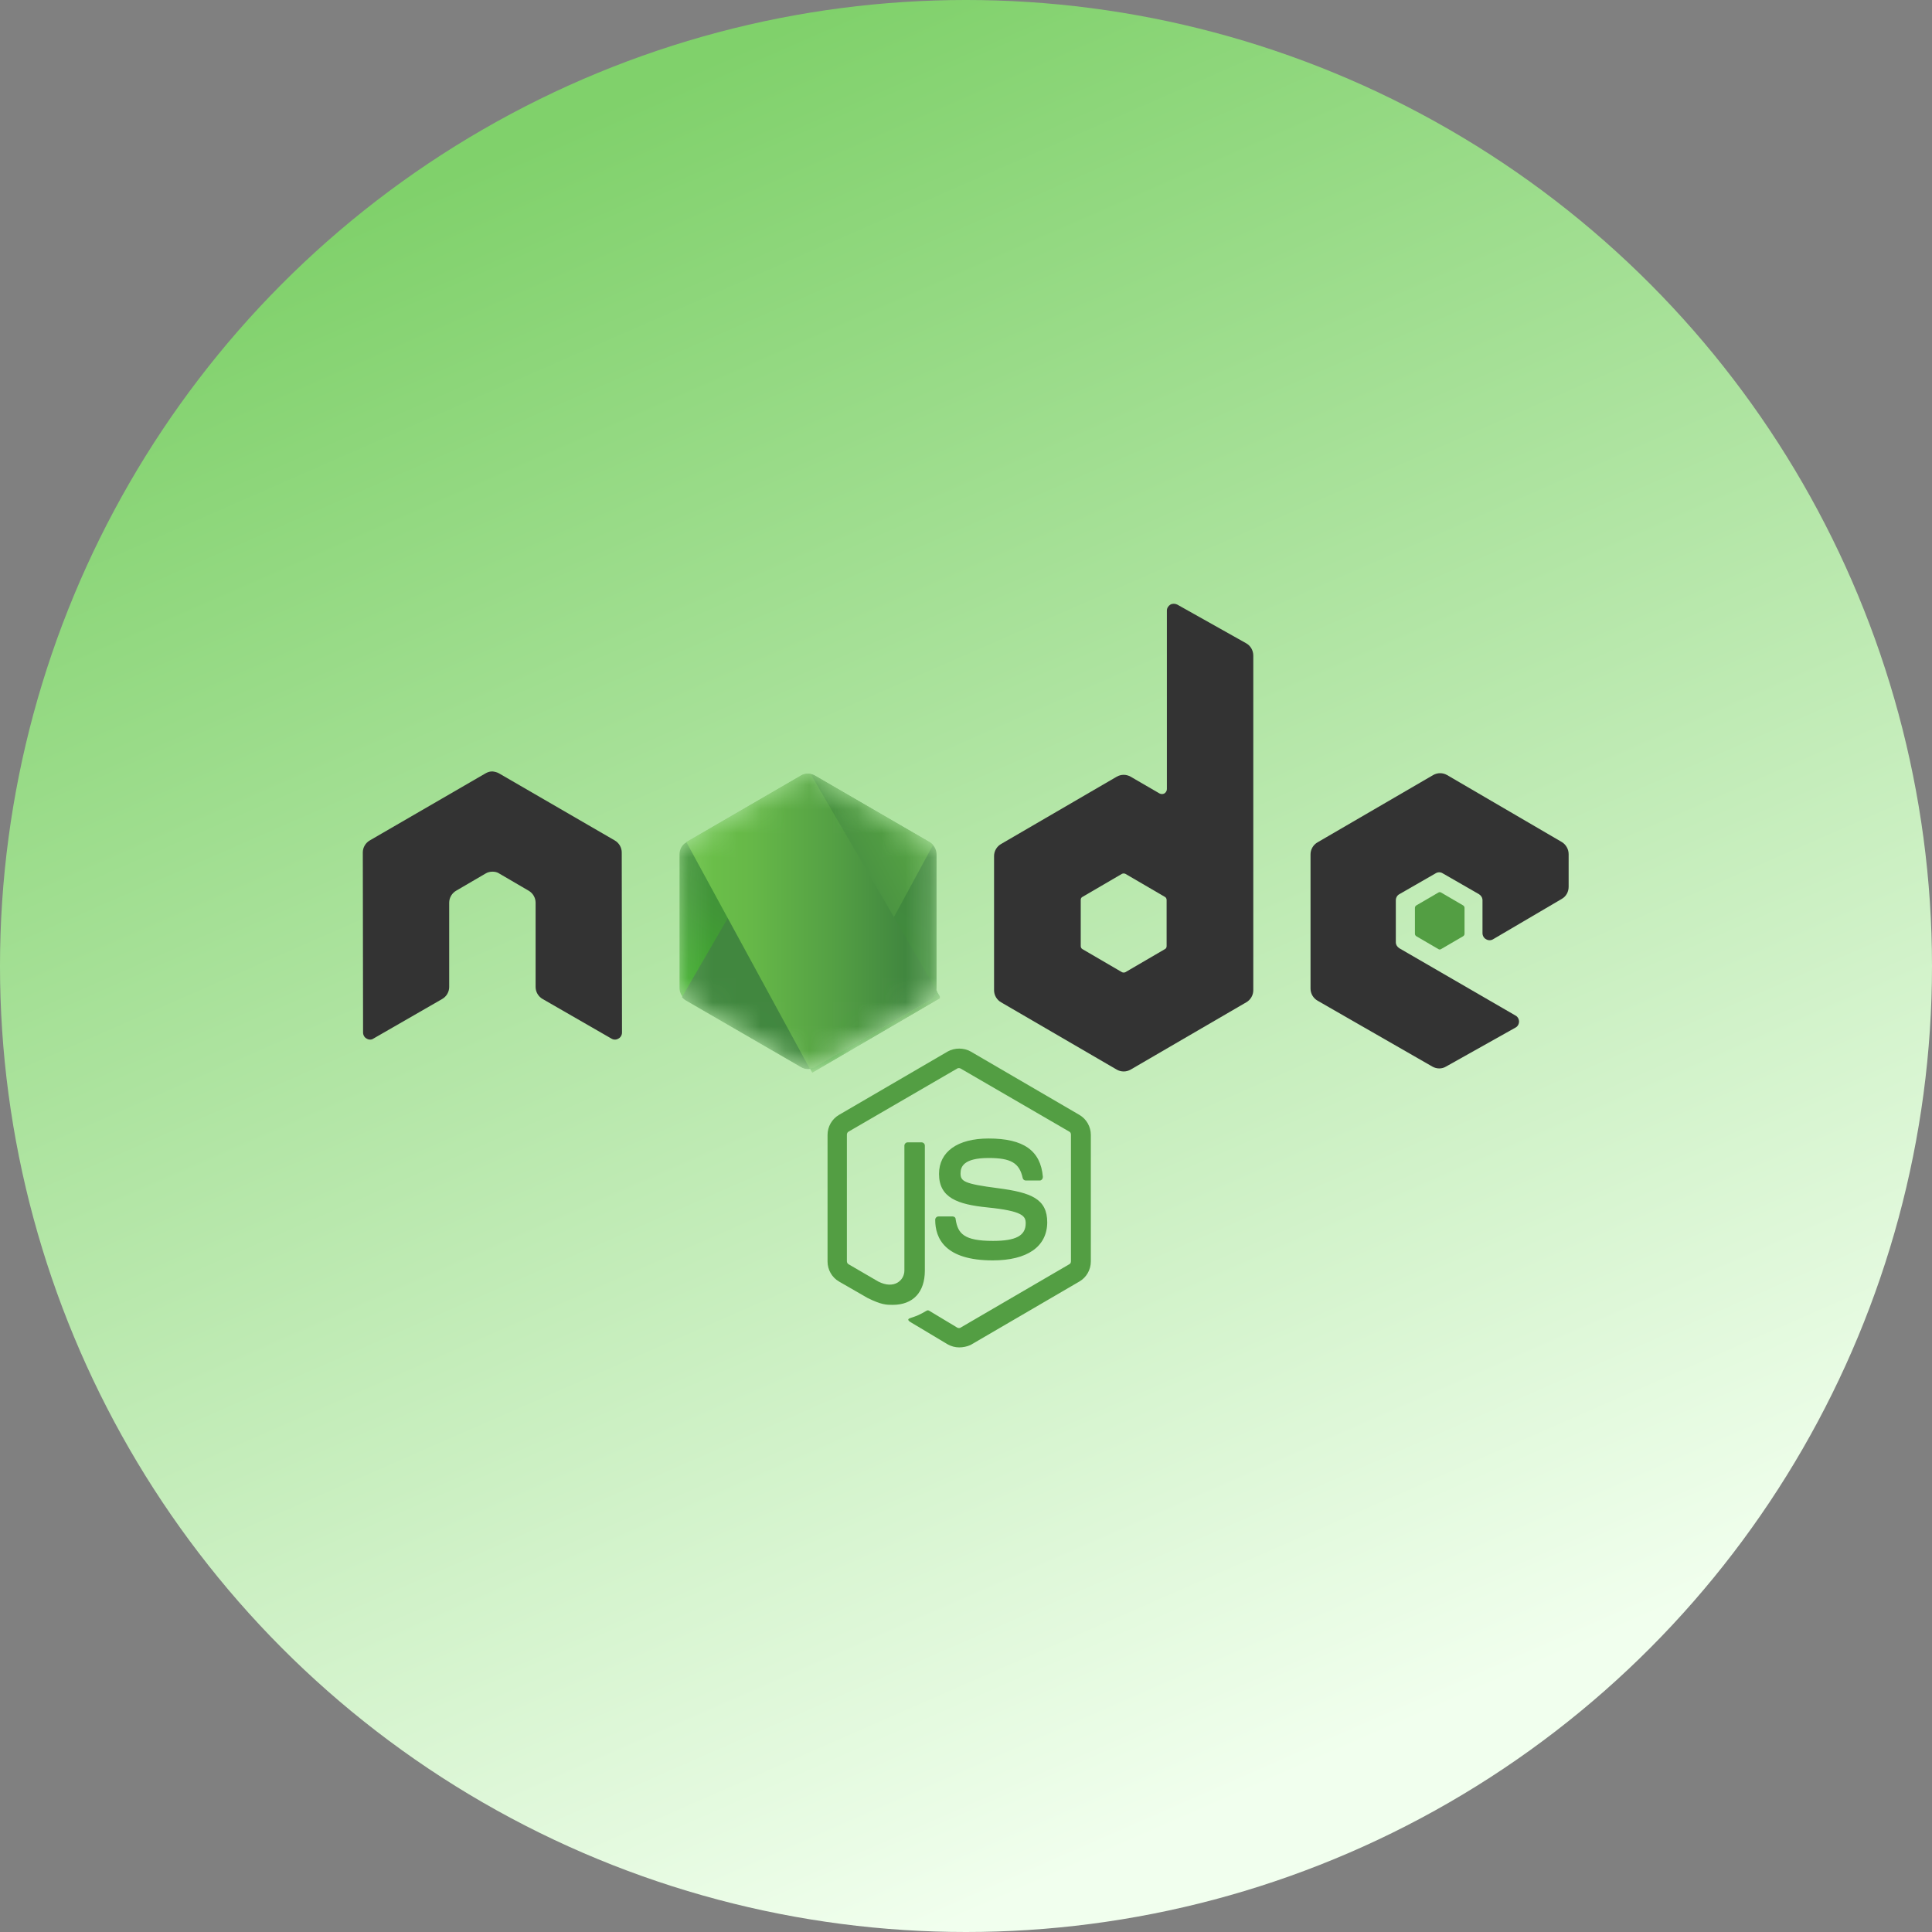 <svg width="80" height="80" viewBox="0 0 80 80" fill="none" xmlns="http://www.w3.org/2000/svg">
<rect x="0" y="0" width="80" height="80" fill="#808080" stroke="none"/>
<circle cx="40" cy="40" r="40" fill="url(#paint0_linear_1162_12581)"/>
<g clip-path="url(#clip0_1162_12581)">
<path d="M39.718 55.793C39.549 55.793 39.391 55.748 39.244 55.668L37.743 54.77C37.517 54.645 37.63 54.6 37.698 54.577C38.002 54.475 38.059 54.452 38.375 54.27C38.409 54.247 38.454 54.259 38.488 54.282L39.639 54.975C39.684 54.998 39.741 54.998 39.774 54.975L44.278 52.349C44.323 52.326 44.346 52.281 44.346 52.224V46.984C44.346 46.927 44.323 46.882 44.278 46.859L39.774 44.244C39.729 44.222 39.673 44.222 39.639 44.244L35.136 46.859C35.09 46.882 35.068 46.938 35.068 46.984V52.224C35.068 52.27 35.09 52.326 35.136 52.349L36.366 53.065C37.032 53.406 37.449 53.008 37.449 52.611V47.438C37.449 47.37 37.506 47.302 37.585 47.302H38.16C38.228 47.302 38.296 47.359 38.296 47.438V52.611C38.296 53.508 37.81 54.031 36.964 54.031C36.705 54.031 36.501 54.031 35.926 53.747L34.741 53.065C34.447 52.895 34.267 52.576 34.267 52.235V46.995C34.267 46.654 34.447 46.336 34.741 46.165L39.244 43.54C39.526 43.38 39.91 43.38 40.192 43.54L44.695 46.165C44.989 46.336 45.169 46.654 45.169 46.995V52.235C45.169 52.576 44.989 52.895 44.695 53.065L40.192 55.691C40.045 55.759 39.876 55.793 39.718 55.793H39.718ZM41.106 52.19C39.131 52.19 38.725 51.281 38.725 50.508C38.725 50.439 38.781 50.371 38.86 50.371H39.447C39.515 50.371 39.571 50.417 39.571 50.485C39.662 51.087 39.921 51.383 41.117 51.383C42.066 51.383 42.472 51.167 42.472 50.655C42.472 50.36 42.359 50.144 40.88 49.996C39.65 49.871 38.883 49.598 38.883 48.609C38.883 47.689 39.65 47.143 40.937 47.143C42.382 47.143 43.093 47.643 43.183 48.734C43.183 48.769 43.172 48.803 43.149 48.837C43.127 48.859 43.093 48.882 43.059 48.882H42.472C42.416 48.882 42.359 48.837 42.348 48.78C42.212 48.155 41.862 47.95 40.937 47.95C39.899 47.95 39.774 48.314 39.774 48.587C39.774 48.916 39.921 49.019 41.321 49.2C42.709 49.382 43.364 49.644 43.364 50.621C43.352 51.622 42.54 52.19 41.106 52.19Z" fill="#539E43"/>
<path d="M25.745 35.299C25.745 35.094 25.632 34.901 25.451 34.798L20.666 32.025C20.587 31.979 20.496 31.957 20.406 31.945H20.361C20.271 31.945 20.18 31.979 20.101 32.025L15.316 34.798C15.135 34.901 15.023 35.094 15.023 35.299L15.034 42.755C15.034 42.858 15.09 42.96 15.181 43.005C15.271 43.062 15.384 43.062 15.463 43.005L18.307 41.368C18.488 41.266 18.6 41.073 18.6 40.868V37.379C18.6 37.174 18.713 36.981 18.894 36.879L20.101 36.174C20.192 36.117 20.293 36.094 20.395 36.094C20.496 36.094 20.598 36.117 20.677 36.174L21.885 36.879C22.065 36.981 22.178 37.174 22.178 37.379V40.868C22.178 41.073 22.291 41.266 22.472 41.368L25.316 43.005C25.406 43.062 25.519 43.062 25.609 43.005C25.7 42.96 25.756 42.858 25.756 42.755L25.745 35.299Z" fill="#333333"/>
<path d="M48.747 25.034C48.657 24.989 48.544 24.989 48.465 25.034C48.374 25.091 48.318 25.182 48.318 25.284V32.673C48.318 32.741 48.284 32.809 48.216 32.855C48.149 32.889 48.081 32.889 48.013 32.855L46.817 32.161C46.729 32.111 46.63 32.084 46.529 32.084C46.428 32.084 46.329 32.111 46.241 32.161L41.456 34.946C41.275 35.048 41.162 35.242 41.162 35.446V41.005C41.162 41.209 41.275 41.403 41.456 41.505L46.241 44.29C46.329 44.34 46.428 44.367 46.529 44.367C46.63 44.367 46.729 44.34 46.817 44.29L51.602 41.505C51.783 41.403 51.896 41.209 51.896 41.005V27.148C51.896 26.932 51.783 26.739 51.602 26.637L48.747 25.034H48.747ZM48.307 39.175C48.307 39.232 48.284 39.277 48.239 39.3L46.602 40.255C46.579 40.266 46.554 40.272 46.529 40.272C46.504 40.272 46.478 40.266 46.456 40.255L44.819 39.3C44.774 39.277 44.751 39.22 44.751 39.175V37.265C44.751 37.208 44.774 37.163 44.819 37.14L46.456 36.185C46.478 36.174 46.504 36.168 46.529 36.168C46.554 36.168 46.579 36.174 46.602 36.185L48.239 37.14C48.284 37.163 48.307 37.22 48.307 37.265V39.175Z" fill="#333333"/>
<path d="M64.672 37.22C64.853 37.117 64.954 36.924 64.954 36.719V35.367C64.954 35.162 64.841 34.969 64.672 34.867L59.92 32.093C59.833 32.043 59.733 32.016 59.632 32.016C59.532 32.016 59.432 32.043 59.345 32.093L54.559 34.878C54.378 34.98 54.266 35.173 54.266 35.378V40.937C54.266 41.141 54.378 41.334 54.559 41.437L59.311 44.165C59.491 44.267 59.706 44.267 59.875 44.165L62.753 42.551C62.843 42.505 62.9 42.403 62.9 42.301C62.9 42.199 62.843 42.096 62.753 42.051L57.945 39.266C57.855 39.209 57.798 39.118 57.798 39.016V37.277C57.798 37.174 57.855 37.072 57.945 37.026L59.446 36.163C59.49 36.135 59.541 36.12 59.593 36.12C59.645 36.12 59.696 36.135 59.74 36.163L61.241 37.026C61.331 37.083 61.387 37.174 61.387 37.277V38.641C61.387 38.743 61.444 38.845 61.534 38.891C61.624 38.947 61.737 38.947 61.828 38.891L64.672 37.22V37.22Z" fill="#333333"/>
<path d="M59.56 36.958C59.576 36.947 59.596 36.941 59.616 36.941C59.636 36.941 59.656 36.947 59.672 36.958L60.587 37.492C60.62 37.515 60.643 37.549 60.643 37.595V38.663C60.643 38.709 60.62 38.743 60.587 38.766L59.672 39.3C59.656 39.311 59.636 39.317 59.616 39.317C59.596 39.317 59.576 39.311 59.56 39.3L58.645 38.766C58.611 38.743 58.589 38.709 58.589 38.663V37.595C58.589 37.549 58.611 37.515 58.645 37.492L59.56 36.958V36.958Z" fill="#539E43"/>
<mask id="mask0_1162_12581" style="mask-type:alpha" maskUnits="userSpaceOnUse" x="28" y="32" width="11" height="13">
<path d="M33.747 32.116C33.659 32.066 33.56 32.039 33.459 32.039C33.358 32.039 33.259 32.066 33.172 32.116L28.42 34.878C28.239 34.98 28.138 35.173 28.138 35.378V40.914C28.138 41.118 28.251 41.312 28.42 41.414L33.172 44.176C33.259 44.226 33.358 44.253 33.459 44.253C33.56 44.253 33.659 44.226 33.747 44.176L38.499 41.414C38.679 41.312 38.781 41.118 38.781 40.914V35.378C38.781 35.173 38.668 34.98 38.499 34.878L33.747 32.116Z" fill="white"/>
</mask>
<g mask="url(#mask0_1162_12581)">
<path d="M33.747 32.116C33.659 32.066 33.56 32.039 33.459 32.039C33.358 32.039 33.259 32.066 33.172 32.116L28.42 34.878C28.239 34.98 28.138 35.173 28.138 35.378V40.914C28.138 41.118 28.251 41.312 28.42 41.414L33.172 44.176C33.259 44.226 33.358 44.253 33.459 44.253C33.56 44.253 33.659 44.226 33.747 44.176L38.499 41.414C38.679 41.312 38.781 41.118 38.781 40.914V35.378C38.781 35.173 38.668 34.98 38.499 34.878L33.747 32.116Z" fill="url(#paint1_linear_1162_12581)"/>
<path d="M38.51 34.878L33.736 32.116C33.689 32.092 33.64 32.073 33.589 32.059L28.239 41.289C28.284 41.343 28.337 41.39 28.397 41.425L33.172 44.188C33.307 44.267 33.465 44.29 33.612 44.244L38.634 34.992C38.6 34.946 38.555 34.912 38.51 34.878V34.878Z" fill="url(#paint2_linear_1162_12581)"/>
<path fill-rule="evenodd" clip-rule="evenodd" d="M38.522 41.414C38.657 41.334 38.758 41.198 38.804 41.05L33.567 32.048C33.431 32.025 33.284 32.036 33.16 32.116L28.42 34.867L33.533 44.256C33.607 44.243 33.679 44.221 33.747 44.188L38.521 41.414L38.522 41.414Z" fill="url(#paint3_linear_1162_12581)"/>
<path fill-rule="evenodd" clip-rule="evenodd" d="M38.521 41.414L33.758 44.176C33.691 44.211 33.619 44.234 33.544 44.244L33.634 44.415L38.916 41.334V41.266L38.781 41.039C38.758 41.198 38.657 41.334 38.521 41.414V41.414Z" fill="url(#paint4_linear_1162_12581)"/>
<path fill-rule="evenodd" clip-rule="evenodd" d="M38.521 41.414L33.758 44.176C33.691 44.211 33.619 44.234 33.544 44.244L33.634 44.415L38.916 41.334V41.266L38.781 41.039C38.758 41.198 38.657 41.334 38.521 41.414V41.414Z" fill="url(#paint5_linear_1162_12581)"/>
</g>
</g>
<defs>
<linearGradient id="paint0_linear_1162_12581" x1="22.5" y1="5.5" x2="52.5" y2="74" gradientUnits="userSpaceOnUse">
<stop stop-color="#80D16B"/>
<stop offset="1" stop-color="#F1FFEE"/>
</linearGradient>
<linearGradient id="paint1_linear_1162_12581" x1="35.395" y1="34.175" x2="30.134" y2="42.383" gradientUnits="userSpaceOnUse">
<stop stop-color="#41873F"/>
<stop offset="0.329" stop-color="#418B3D"/>
<stop offset="0.635" stop-color="#419637"/>
<stop offset="0.932" stop-color="#3FA92D"/>
<stop offset="1" stop-color="#3FAE2A"/>
</linearGradient>
<linearGradient id="paint2_linear_1162_12581" x1="32.738" y1="38.794" x2="45.824" y2="31.735" gradientUnits="userSpaceOnUse">
<stop offset="0.138" stop-color="#41873F"/>
<stop offset="0.403" stop-color="#54A044"/>
<stop offset="0.714" stop-color="#66B848"/>
<stop offset="0.908" stop-color="#6CC04A"/>
</linearGradient>
<linearGradient id="paint3_linear_1162_12581" x1="27.964" y1="38.146" x2="38.959" y2="38.146" gradientUnits="userSpaceOnUse">
<stop offset="0.092" stop-color="#6CC04A"/>
<stop offset="0.286" stop-color="#66B848"/>
<stop offset="0.597" stop-color="#54A044"/>
<stop offset="0.862" stop-color="#41873F"/>
</linearGradient>
<linearGradient id="paint4_linear_1162_12581" x1="27.964" y1="42.736" x2="38.959" y2="42.736" gradientUnits="userSpaceOnUse">
<stop offset="0.092" stop-color="#6CC04A"/>
<stop offset="0.286" stop-color="#66B848"/>
<stop offset="0.597" stop-color="#54A044"/>
<stop offset="0.862" stop-color="#41873F"/>
</linearGradient>
<linearGradient id="paint5_linear_1162_12581" x1="40.561" y1="33.913" x2="37.737" y2="48.606" gradientUnits="userSpaceOnUse">
<stop stop-color="#41873F"/>
<stop offset="0.329" stop-color="#418B3D"/>
<stop offset="0.635" stop-color="#419637"/>
<stop offset="0.932" stop-color="#3FA92D"/>
<stop offset="1" stop-color="#3FAE2A"/>
</linearGradient>
<clipPath id="clip0_1162_12581">
<rect width="50" height="30.882" fill="white" transform="translate(15 25)"/>
</clipPath>
</defs>
</svg>
